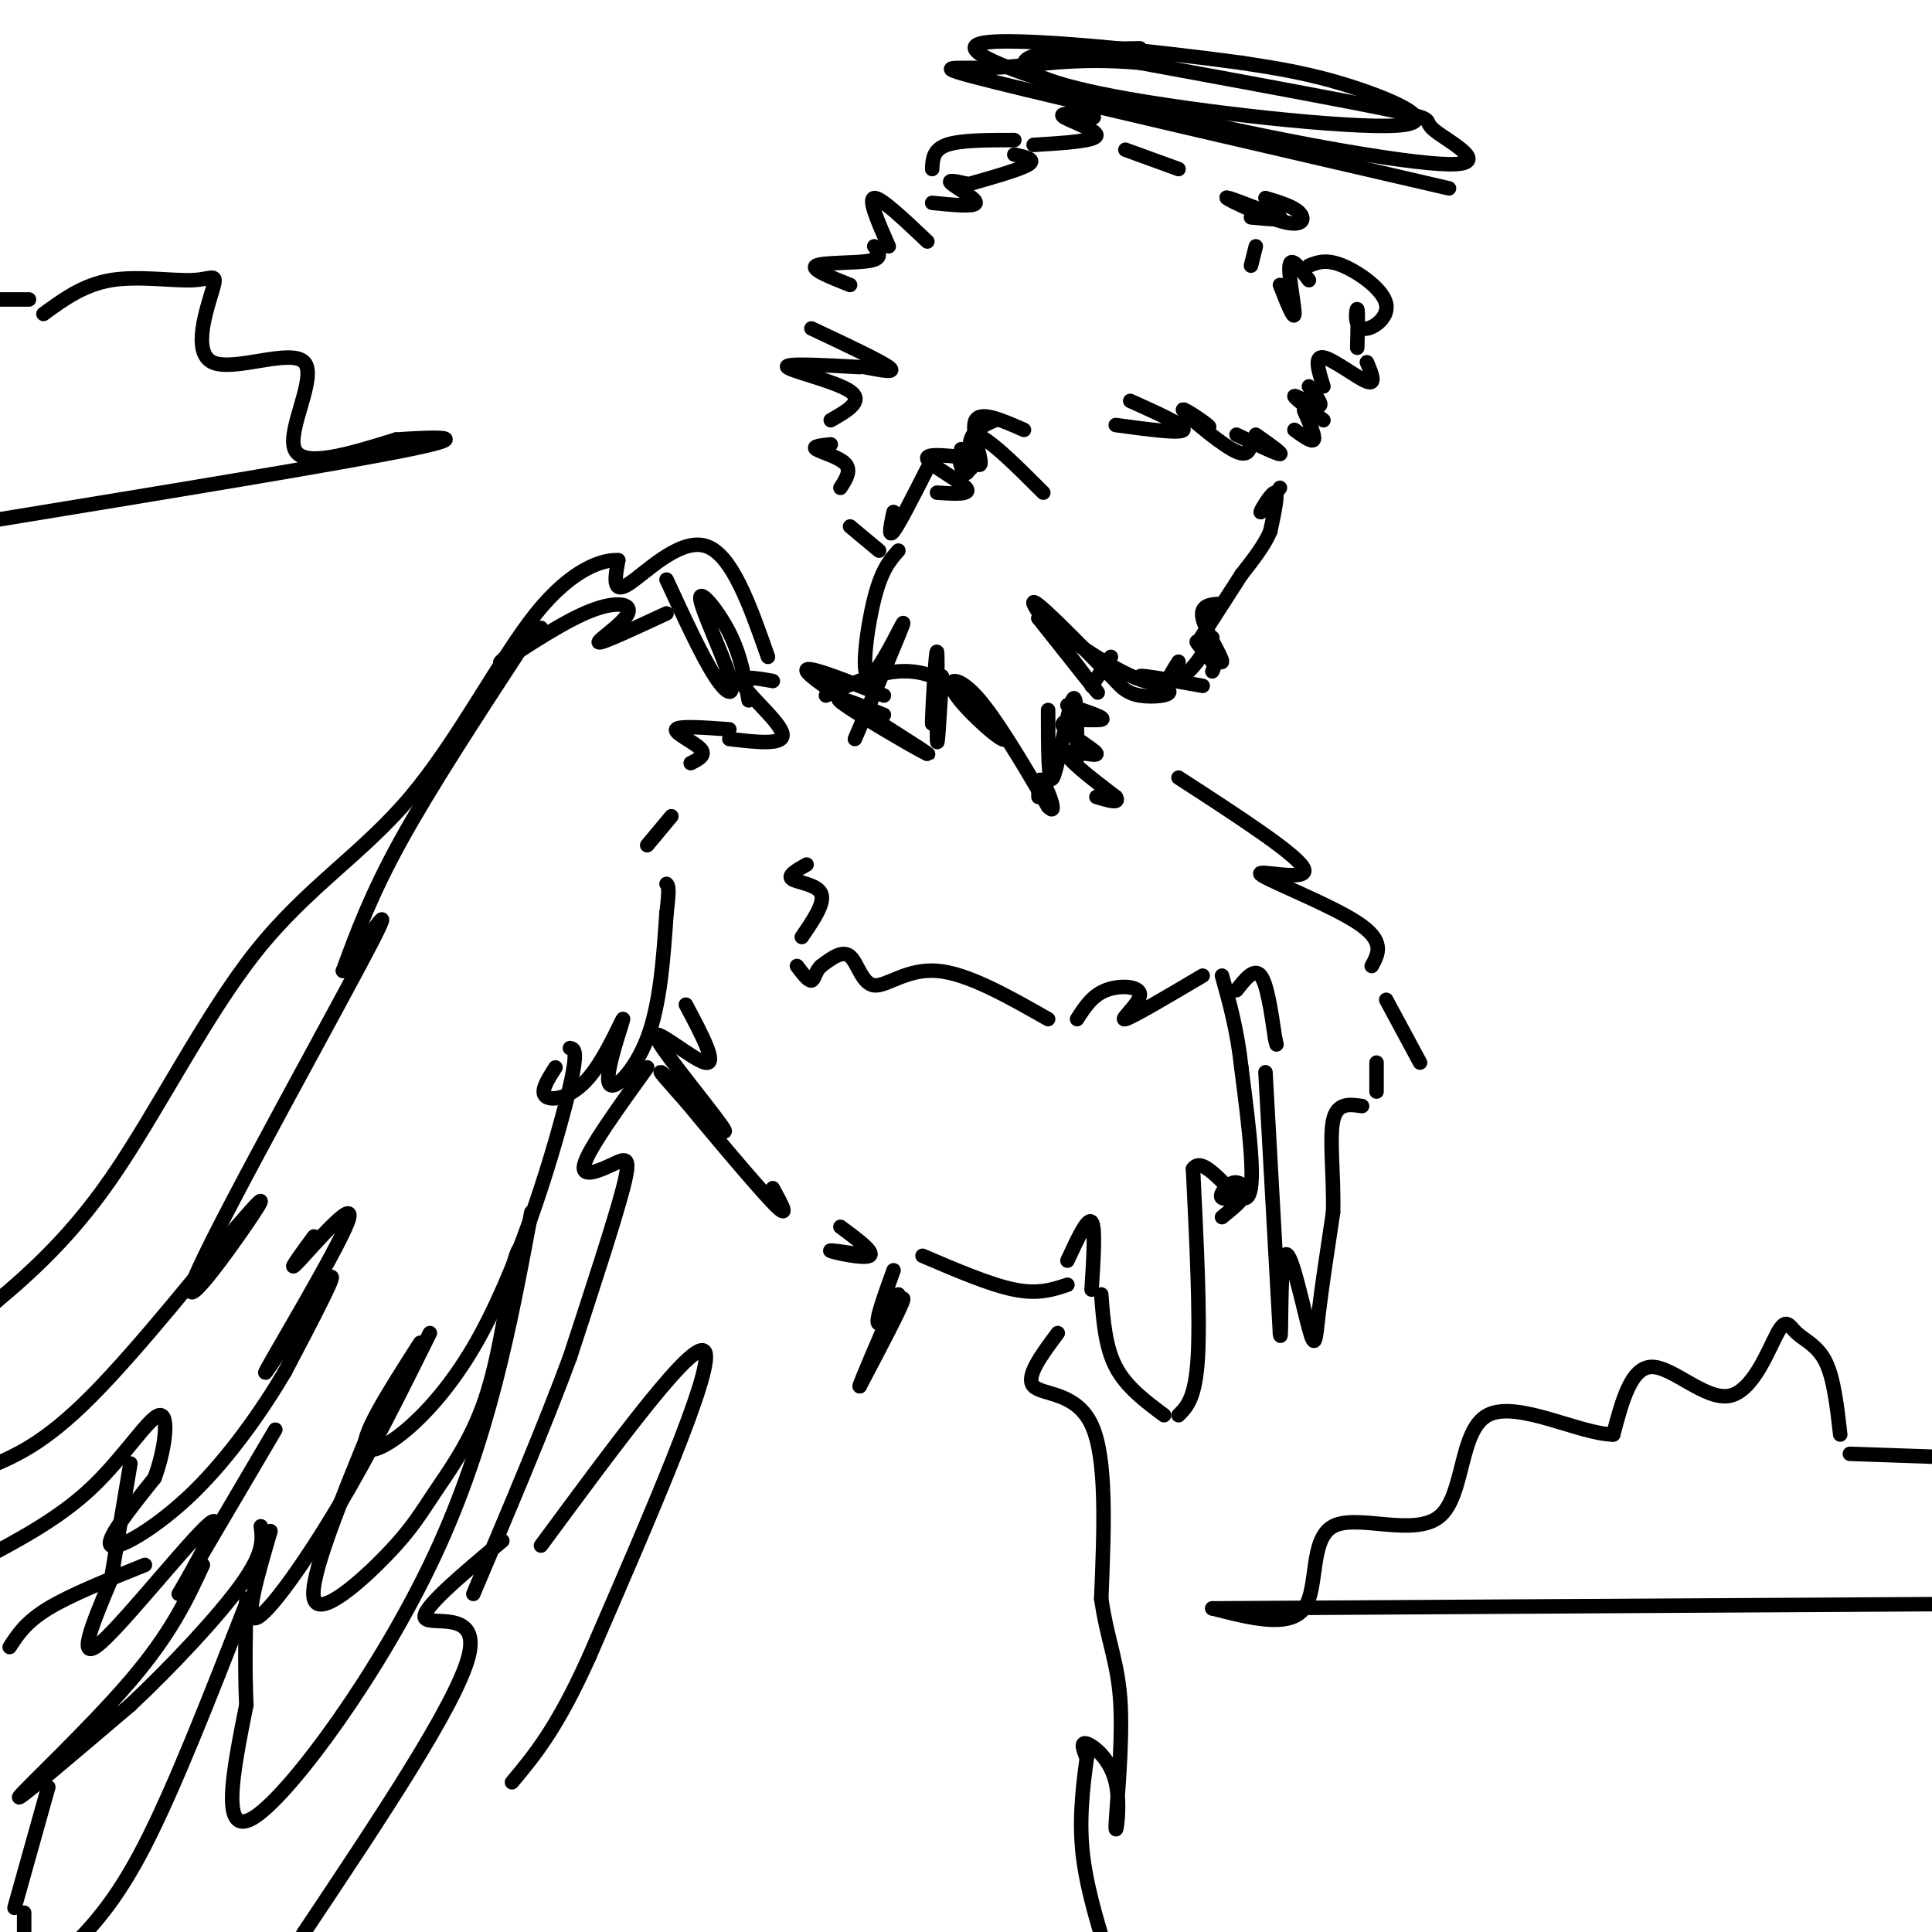 <svg viewBox='0 0 400 400' version='1.1' xmlns='http://www.w3.org/2000/svg' xmlns:xlink='http://www.w3.org/1999/xlink'><g fill='none' stroke='rgb(0,0,0)' stroke-width='3' stroke-linecap='round' stroke-linejoin='round'><path d='M223,25c2.232,-0.315 4.464,-0.631 3,-1c-1.464,-0.369 -6.625,-0.792 -6,0c0.625,0.792 7.036,2.798 7,4c-0.036,1.202 -6.518,1.601 -13,2'/><path d='M210,32c2.250,0.500 4.500,1.000 3,2c-1.500,1.000 -6.750,2.500 -12,4'/><path d='M233,31c0.000,0.000 11.000,4.000 11,4'/><path d='M262,41c2.875,0.869 5.750,1.738 7,3c1.250,1.262 0.875,2.917 -3,2c-3.875,-0.917 -11.250,-4.405 -12,-5c-0.750,-0.595 5.125,1.702 11,4'/><path d='M265,45c0.833,0.667 -2.583,0.333 -6,0'/><path d='M260,51c0.000,0.000 -1.000,4.000 -1,4'/><path d='M265,59c1.467,3.711 2.933,7.422 3,6c0.067,-1.422 -1.267,-7.978 -1,-10c0.267,-2.022 2.133,0.489 4,3'/><path d='M271,55c1.796,-0.710 3.592,-1.419 7,0c3.408,1.419 8.429,4.968 9,8c0.571,3.032 -3.308,5.547 -5,5c-1.692,-0.547 -1.198,-4.156 -1,-4c0.198,0.156 0.099,4.078 0,8'/><path d='M283,75c1.000,2.378 2.000,4.756 0,4c-2.000,-0.756 -7.000,-4.644 -9,-5c-2.000,-0.356 -1.000,2.822 0,6'/><path d='M271,80c1.533,2.022 3.067,4.044 2,4c-1.067,-0.044 -4.733,-2.156 -5,-2c-0.267,0.156 2.867,2.578 6,5'/><path d='M270,85c1.167,2.667 2.333,5.333 2,6c-0.333,0.667 -2.167,-0.667 -4,-2'/><path d='M210,29c-5.583,0.000 -11.167,0.000 -14,1c-2.833,1.000 -2.917,3.000 -3,5'/><path d='M200,38c-2.022,-0.444 -4.044,-0.889 -3,0c1.044,0.889 5.156,3.111 5,4c-0.156,0.889 -4.578,0.444 -9,0'/><path d='M192,50c-4.833,-4.583 -9.667,-9.167 -11,-9c-1.333,0.167 0.833,5.083 3,10'/><path d='M181,51c0.956,1.244 1.911,2.489 -1,3c-2.911,0.511 -9.689,0.289 -11,1c-1.311,0.711 2.844,2.356 7,4'/><path d='M168,68c7.083,3.333 14.167,6.667 16,8c1.833,1.333 -1.583,0.667 -5,0'/><path d='M178,76c-7.867,-0.422 -15.733,-0.844 -15,0c0.733,0.844 10.067,2.956 13,5c2.933,2.044 -0.533,4.022 -4,6'/><path d='M172,92c-1.956,0.200 -3.911,0.400 -3,1c0.911,0.600 4.689,1.600 6,3c1.311,1.400 0.156,3.200 -1,5'/><path d='M176,109c0.000,0.000 6.000,5.000 6,5'/><path d='M185,106c-0.583,2.750 -1.167,5.500 0,4c1.167,-1.500 4.083,-7.250 7,-13'/><path d='M199,93c0.956,2.267 1.911,4.533 2,4c0.089,-0.533 -0.689,-3.867 0,-6c0.689,-2.133 2.844,-3.067 5,-4'/><path d='M212,89c-4.466,-1.970 -8.931,-3.939 -10,-2c-1.069,1.939 1.260,7.788 1,9c-0.260,1.212 -3.108,-2.212 -4,-2c-0.892,0.212 0.174,4.061 1,4c0.826,-0.061 1.413,-4.030 2,-8'/><path d='M202,90c2.667,0.667 8.333,6.333 14,12'/><path d='M202,95c-5.244,-0.644 -10.489,-1.289 -10,0c0.489,1.289 6.711,4.511 8,6c1.289,1.489 -2.356,1.244 -6,1'/><path d='M265,101c-2.044,2.733 -4.089,5.467 -4,5c0.089,-0.467 2.311,-4.133 3,-4c0.689,0.133 -0.156,4.067 -1,8'/><path d='M263,110c-1.167,2.833 -3.583,5.917 -6,9'/><path d='M257,119c0.000,0.000 -9.000,14.000 -9,14'/><path d='M253,125c-2.310,0.107 -4.619,0.214 -4,3c0.619,2.786 4.167,8.250 4,9c-0.167,0.750 -4.048,-3.214 -5,-4c-0.952,-0.786 1.024,1.607 3,4'/><path d='M251,137c0.500,1.000 0.250,1.500 0,2'/><path d='M249,142c-6.321,-1.137 -12.643,-2.274 -13,-2c-0.357,0.274 5.250,1.958 6,3c0.750,1.042 -3.357,1.440 -6,1c-2.643,-0.440 -3.821,-1.720 -5,-3'/><path d='M231,141c-8.889,-9.089 -17.778,-18.178 -17,-16c0.778,2.178 11.222,15.622 13,18c1.778,2.378 -5.111,-6.311 -12,-15'/><path d='M215,128c2.400,0.956 14.400,10.844 22,13c7.600,2.156 10.800,-3.422 14,-9'/><path d='M246,139c-1.833,1.167 -3.667,2.333 -4,2c-0.333,-0.333 0.833,-2.167 2,-4'/><path d='M230,136c0.000,0.000 -4.000,6.000 -4,6'/><path d='M221,146c4.140,1.351 8.281,2.702 7,3c-1.281,0.298 -7.982,-0.456 -8,1c-0.018,1.456 6.649,5.123 7,6c0.351,0.877 -5.614,-1.035 -6,0c-0.386,1.035 4.807,5.018 10,9'/><path d='M231,165c1.000,1.500 -1.500,0.750 -4,0'/><path d='M194,141c-0.542,5.577 -1.083,11.155 -1,8c0.083,-3.155 0.792,-15.042 1,-14c0.208,1.042 -0.083,15.012 0,18c0.083,2.988 0.542,-5.006 1,-13'/><path d='M217,147c0.000,7.956 0.000,15.911 1,14c1.000,-1.911 3.000,-13.689 4,-16c1.000,-2.311 1.000,4.844 1,12'/><path d='M183,148c-6.107,-2.476 -12.214,-4.952 -8,-2c4.214,2.952 18.750,11.333 17,10c-1.750,-1.333 -19.786,-12.381 -24,-16c-4.214,-3.619 5.393,0.190 15,4'/><path d='M186,114c-1.732,1.946 -3.464,3.893 -5,10c-1.536,6.107 -2.875,16.375 -1,16c1.875,-0.375 6.964,-11.393 7,-11c0.036,0.393 -4.982,12.196 -10,24'/><path d='M171,144c7.289,-3.399 14.577,-6.797 22,-4c7.423,2.797 14.979,11.791 15,13c0.021,1.209 -7.494,-5.367 -10,-9c-2.506,-3.633 -0.002,-4.324 4,0c4.002,4.324 9.501,13.662 15,23'/><path d='M217,167c2.156,2.333 0.044,-3.333 -1,-5c-1.044,-1.667 -1.022,0.667 -1,3'/><path d='M160,141c-3.667,-0.667 -7.333,-1.333 -6,1c1.333,2.333 7.667,7.667 8,10c0.333,2.333 -5.333,1.667 -11,1'/><path d='M151,151c-5.244,-0.378 -10.489,-0.756 -11,0c-0.511,0.756 3.711,2.644 5,4c1.289,1.356 -0.356,2.178 -2,3'/><path d='M139,169c0.000,0.000 -5.000,6.000 -5,6'/><path d='M142,208c3.349,6.309 6.699,12.619 4,12c-2.699,-0.619 -11.445,-8.166 -10,-5c1.445,3.166 13.081,17.045 14,19c0.919,1.955 -8.880,-8.013 -12,-11c-3.120,-2.987 0.440,1.006 4,5'/><path d='M142,228c4.622,5.578 14.178,17.022 18,21c3.822,3.978 1.911,0.489 0,-3'/><path d='M191,260c7.000,3.000 14.000,6.000 19,7c5.000,1.000 8.000,0.000 11,-1'/><path d='M228,268c0.417,5.417 0.833,10.833 3,15c2.167,4.167 6.083,7.083 10,10'/><path d='M244,293c1.750,-1.750 3.500,-3.500 4,-12c0.500,-8.500 -0.250,-23.750 -1,-39'/><path d='M247,242c2.333,-3.533 8.667,7.133 11,6c2.333,-1.133 0.667,-14.067 -1,-27'/><path d='M257,221c-0.833,-7.667 -2.417,-13.333 -4,-19'/><path d='M256,205c1.833,-2.333 3.667,-4.667 5,-3c1.333,1.667 2.167,7.333 3,13'/><path d='M264,215c0.500,2.167 0.250,1.083 0,0'/><path d='M262,222c0.000,0.000 3.000,54.000 3,54'/><path d='M265,276c0.410,3.841 -0.065,-13.558 1,-16c1.065,-2.442 3.671,10.073 5,15c1.329,4.927 1.380,2.265 2,-3c0.620,-5.265 1.810,-13.132 3,-21'/><path d='M276,251c0.200,-7.356 -0.800,-15.244 0,-19c0.800,-3.756 3.400,-3.378 6,-3'/><path d='M285,226c0.000,0.000 0.000,-6.000 0,-6'/><path d='M249,202c-7.274,4.304 -14.548,8.607 -16,9c-1.452,0.393 2.917,-3.125 3,-5c0.083,-1.875 -4.119,-2.107 -7,-1c-2.881,1.107 -4.440,3.554 -6,6'/><path d='M217,211c-8.363,-4.756 -16.726,-9.512 -23,-10c-6.274,-0.488 -10.458,3.292 -13,3c-2.542,-0.292 -3.440,-4.655 -5,-6c-1.560,-1.345 -3.780,0.327 -6,2'/><path d='M170,200c-1.244,1.111 -1.356,2.889 -2,3c-0.644,0.111 -1.822,-1.444 -3,-3'/><path d='M166,194c2.422,-3.533 4.844,-7.067 4,-9c-0.844,-1.933 -4.956,-2.267 -6,-3c-1.044,-0.733 0.978,-1.867 3,-3'/><path d='M244,161c12.583,8.161 25.167,16.321 26,19c0.833,2.679 -10.083,-0.125 -9,1c1.083,1.125 14.167,6.179 20,10c5.833,3.821 4.417,6.411 3,9'/><path d='M287,207c0.000,0.000 7.000,13.000 7,13'/><path d='M219,276c-3.400,4.556 -6.800,9.111 -5,11c1.800,1.889 8.800,1.111 12,8c3.200,6.889 2.600,21.444 2,36'/><path d='M228,331c1.302,8.926 3.556,13.240 4,22c0.444,8.760 -0.922,21.967 -1,25c-0.078,3.033 1.133,-4.106 0,-9c-1.133,-4.894 -4.609,-7.541 -6,-8c-1.391,-0.459 -0.695,1.271 0,3'/><path d='M225,364c-0.444,3.489 -1.556,10.711 -1,18c0.556,7.289 2.778,14.644 5,22'/><path d='M155,145c-0.821,-4.671 -1.643,-9.343 -4,-14c-2.357,-4.657 -6.250,-9.300 -6,-7c0.250,2.300 4.644,11.542 6,16c1.356,4.458 -0.327,4.131 -3,0c-2.673,-4.131 -6.337,-12.065 -10,-20'/><path d='M138,127c-6.721,3.124 -13.442,6.249 -14,6c-0.558,-0.249 5.046,-3.871 6,-6c0.954,-2.129 -2.743,-2.766 -9,0c-6.257,2.766 -15.073,8.933 -17,10c-1.927,1.067 3.037,-2.967 8,-7'/><path d='M108,134c-9.417,14.417 -18.833,28.833 -25,40c-6.167,11.167 -9.083,19.083 -12,27'/><path d='M71,201c1.869,-1.485 12.542,-18.697 6,-6c-6.542,12.697 -30.300,55.303 -36,68c-5.700,12.697 6.657,-4.515 11,-11c4.343,-6.485 0.671,-2.242 -3,2'/><path d='M49,254c-6.156,7.422 -20.044,24.978 -30,35c-9.956,10.022 -15.978,12.511 -22,15'/><path d='M65,256c-3.033,4.140 -6.067,8.281 -3,5c3.067,-3.281 12.234,-13.982 10,-8c-2.234,5.982 -15.871,28.649 -17,31c-1.129,2.351 10.249,-15.614 13,-19c2.751,-3.386 -3.124,7.807 -9,19'/><path d='M59,284c-4.571,7.774 -11.500,17.708 -19,25c-7.500,7.292 -15.571,11.940 -17,11c-1.429,-0.940 3.786,-7.470 9,-14'/><path d='M32,306c2.179,-5.821 3.125,-13.375 1,-13c-2.125,0.375 -7.321,8.679 -14,15c-6.679,6.321 -14.839,10.661 -23,15'/><path d='M57,296c-9.940,16.887 -19.881,33.774 -20,34c-0.119,0.226 9.583,-16.208 7,-15c-2.583,1.208 -17.452,20.060 -23,25c-5.548,4.940 -1.774,-4.030 2,-13'/><path d='M23,327c1.000,-6.167 2.500,-15.083 4,-24'/><path d='M30,324c-7.667,3.083 -15.333,6.167 -20,9c-4.667,2.833 -6.333,5.417 -8,8'/><path d='M42,324c-3.267,7.044 -6.533,14.089 -15,24c-8.467,9.911 -22.133,22.689 -23,24c-0.867,1.311 11.067,-8.844 23,-19'/><path d='M27,353c8.511,-7.978 18.289,-18.422 23,-25c4.711,-6.578 4.356,-9.289 4,-12'/><path d='M56,317c-2.733,9.356 -5.467,18.711 -3,18c2.467,-0.711 10.133,-11.489 17,-23c6.867,-11.511 12.933,-23.756 19,-36'/><path d='M87,278c-6.577,10.256 -13.155,20.512 -11,22c2.155,1.488 13.042,-5.792 22,-21c8.958,-15.208 15.988,-38.345 19,-50c3.012,-11.655 2.006,-11.827 1,-12'/><path d='M115,221c-1.612,2.511 -3.225,5.022 -2,6c1.225,0.978 5.287,0.422 9,-4c3.713,-4.422 7.078,-12.711 7,-12c-0.078,0.711 -3.598,10.422 -3,13c0.598,2.578 5.314,-1.978 8,-9c2.686,-7.022 3.343,-16.511 4,-26'/><path d='M138,189c0.667,-5.333 0.333,-5.667 0,-6'/><path d='M134,221c-6.048,8.393 -12.095,16.786 -13,20c-0.905,3.214 3.333,1.250 6,0c2.667,-1.250 3.762,-1.786 2,5c-1.762,6.786 -6.381,20.893 -11,35'/><path d='M118,281c-5.167,14.000 -12.583,31.500 -20,49'/><path d='M104,319c-8.511,7.133 -17.022,14.267 -16,16c1.022,1.733 11.578,-1.933 9,8c-2.578,9.933 -18.289,33.467 -34,57'/><path d='M63,400c-6.500,11.000 -5.750,10.000 -5,9'/><path d='M77,295c-6.537,15.939 -13.075,31.879 -12,36c1.075,4.121 9.762,-3.576 15,-9c5.238,-5.424 7.026,-8.576 10,-13c2.974,-4.424 7.136,-10.121 10,-18c2.864,-7.879 4.432,-17.939 6,-28'/><path d='M106,263c1.333,-5.333 1.667,-4.667 2,-4'/><path d='M110,251c-4.378,23.467 -8.756,46.933 -20,71c-11.244,24.067 -29.356,48.733 -37,54c-7.644,5.267 -4.822,-8.867 -2,-23'/><path d='M51,353c-0.333,-7.500 -0.167,-14.750 0,-22'/><path d='M51,332c-7.417,19.000 -14.833,38.000 -21,50c-6.167,12.000 -11.083,17.000 -16,22'/><path d='M5,404c0.000,0.000 0.000,-8.000 0,-8'/><path d='M159,136c-3.756,-10.711 -7.511,-21.422 -13,-23c-5.489,-1.578 -12.711,5.978 -16,8c-3.289,2.022 -2.644,-1.489 -2,-5'/><path d='M128,116c-2.997,-0.244 -9.491,1.644 -17,11c-7.509,9.356 -16.033,26.178 -26,38c-9.967,11.822 -21.376,18.644 -32,32c-10.624,13.356 -20.464,33.244 -30,47c-9.536,13.756 -18.768,21.378 -28,29'/><path d='M3,395c0.000,0.000 7.000,-25.000 7,-25'/><path d='M112,320c16.167,-21.917 32.333,-43.833 34,-40c1.667,3.833 -11.167,33.417 -24,63'/><path d='M122,343c-6.667,14.833 -11.333,20.417 -16,26'/><path d='M247,87c2.107,1.006 4.214,2.012 3,1c-1.214,-1.012 -5.750,-4.042 -5,-3c0.750,1.042 6.786,6.155 10,8c3.214,1.845 3.607,0.423 4,-1'/><path d='M260,90c2.833,2.000 5.667,4.000 5,4c-0.667,0.000 -4.833,-2.000 -9,-4'/><path d='M234,83c5.750,2.583 11.500,5.167 11,6c-0.500,0.833 -7.250,-0.083 -14,-1'/><path d='M258,246c-0.899,-0.786 -1.798,-1.571 -3,-1c-1.202,0.571 -2.708,2.500 -2,3c0.708,0.500 3.631,-0.429 4,0c0.369,0.429 -1.815,2.214 -4,4'/><path d='M236,10c-9.967,0.177 -19.933,0.354 -23,2c-3.067,1.646 0.766,4.761 18,8c17.234,3.239 47.871,6.603 58,6c10.129,-0.603 -0.249,-5.172 -9,-8c-8.751,-2.828 -15.876,-3.914 -23,-5'/><path d='M257,13c-16.966,-2.322 -47.881,-5.627 -54,-4c-6.119,1.627 12.556,8.187 36,14c23.444,5.813 51.655,10.878 61,11c9.345,0.122 -0.176,-4.698 -3,-7c-2.824,-2.302 1.050,-2.086 -8,-4c-9.050,-1.914 -31.025,-5.957 -53,-10'/><path d='M236,13c-13.869,-1.238 -22.042,0.667 -30,1c-7.958,0.333 -15.702,-0.905 0,3c15.702,3.905 54.851,12.952 94,22'/><path d='M381,297c-0.659,-5.785 -1.319,-11.569 -3,-15c-1.681,-3.431 -4.384,-4.508 -6,-6c-1.616,-1.492 -2.144,-3.400 -4,0c-1.856,3.400 -5.038,12.108 -10,13c-4.962,0.892 -11.703,-6.031 -16,-6c-4.297,0.031 -6.148,7.015 -8,14'/><path d='M334,297c-6.868,-0.055 -20.036,-7.191 -26,-4c-5.964,3.191 -4.722,16.711 -10,21c-5.278,4.289 -17.075,-0.653 -22,2c-4.925,2.653 -2.979,12.901 -6,17c-3.021,4.099 -11.011,2.050 -19,0'/><path d='M251,333c25.333,-0.167 98.167,-0.583 171,-1'/><path d='M383,301c0.000,0.000 29.000,1.000 29,1'/><path d='M9,65c4.158,-3.030 8.316,-6.061 14,-7c5.684,-0.939 12.893,0.212 17,0c4.107,-0.212 5.112,-1.789 4,2c-1.112,3.789 -4.339,12.943 0,15c4.339,2.057 16.245,-2.985 19,0c2.755,2.985 -3.641,13.996 -2,18c1.641,4.004 11.321,1.002 21,-2'/><path d='M82,91c7.844,-0.533 16.956,-0.867 3,2c-13.956,2.867 -50.978,8.933 -88,15'/><path d='M6,62c0.000,0.000 -9.000,0.000 -9,0'/><path d='M221,261c2.083,-4.500 4.167,-9.000 5,-8c0.833,1.000 0.417,7.500 0,14'/><path d='M174,254c3.600,2.667 7.200,5.333 6,6c-1.200,0.667 -7.200,-0.667 -8,-1c-0.800,-0.333 3.600,0.333 8,1'/><path d='M185,263c-2.022,5.600 -4.044,11.200 -3,11c1.044,-0.200 5.156,-6.200 5,-5c-0.156,1.200 -4.578,9.600 -9,18'/><path d='M178,287c-0.167,-0.167 3.917,-9.583 8,-19'/></g>
</svg>